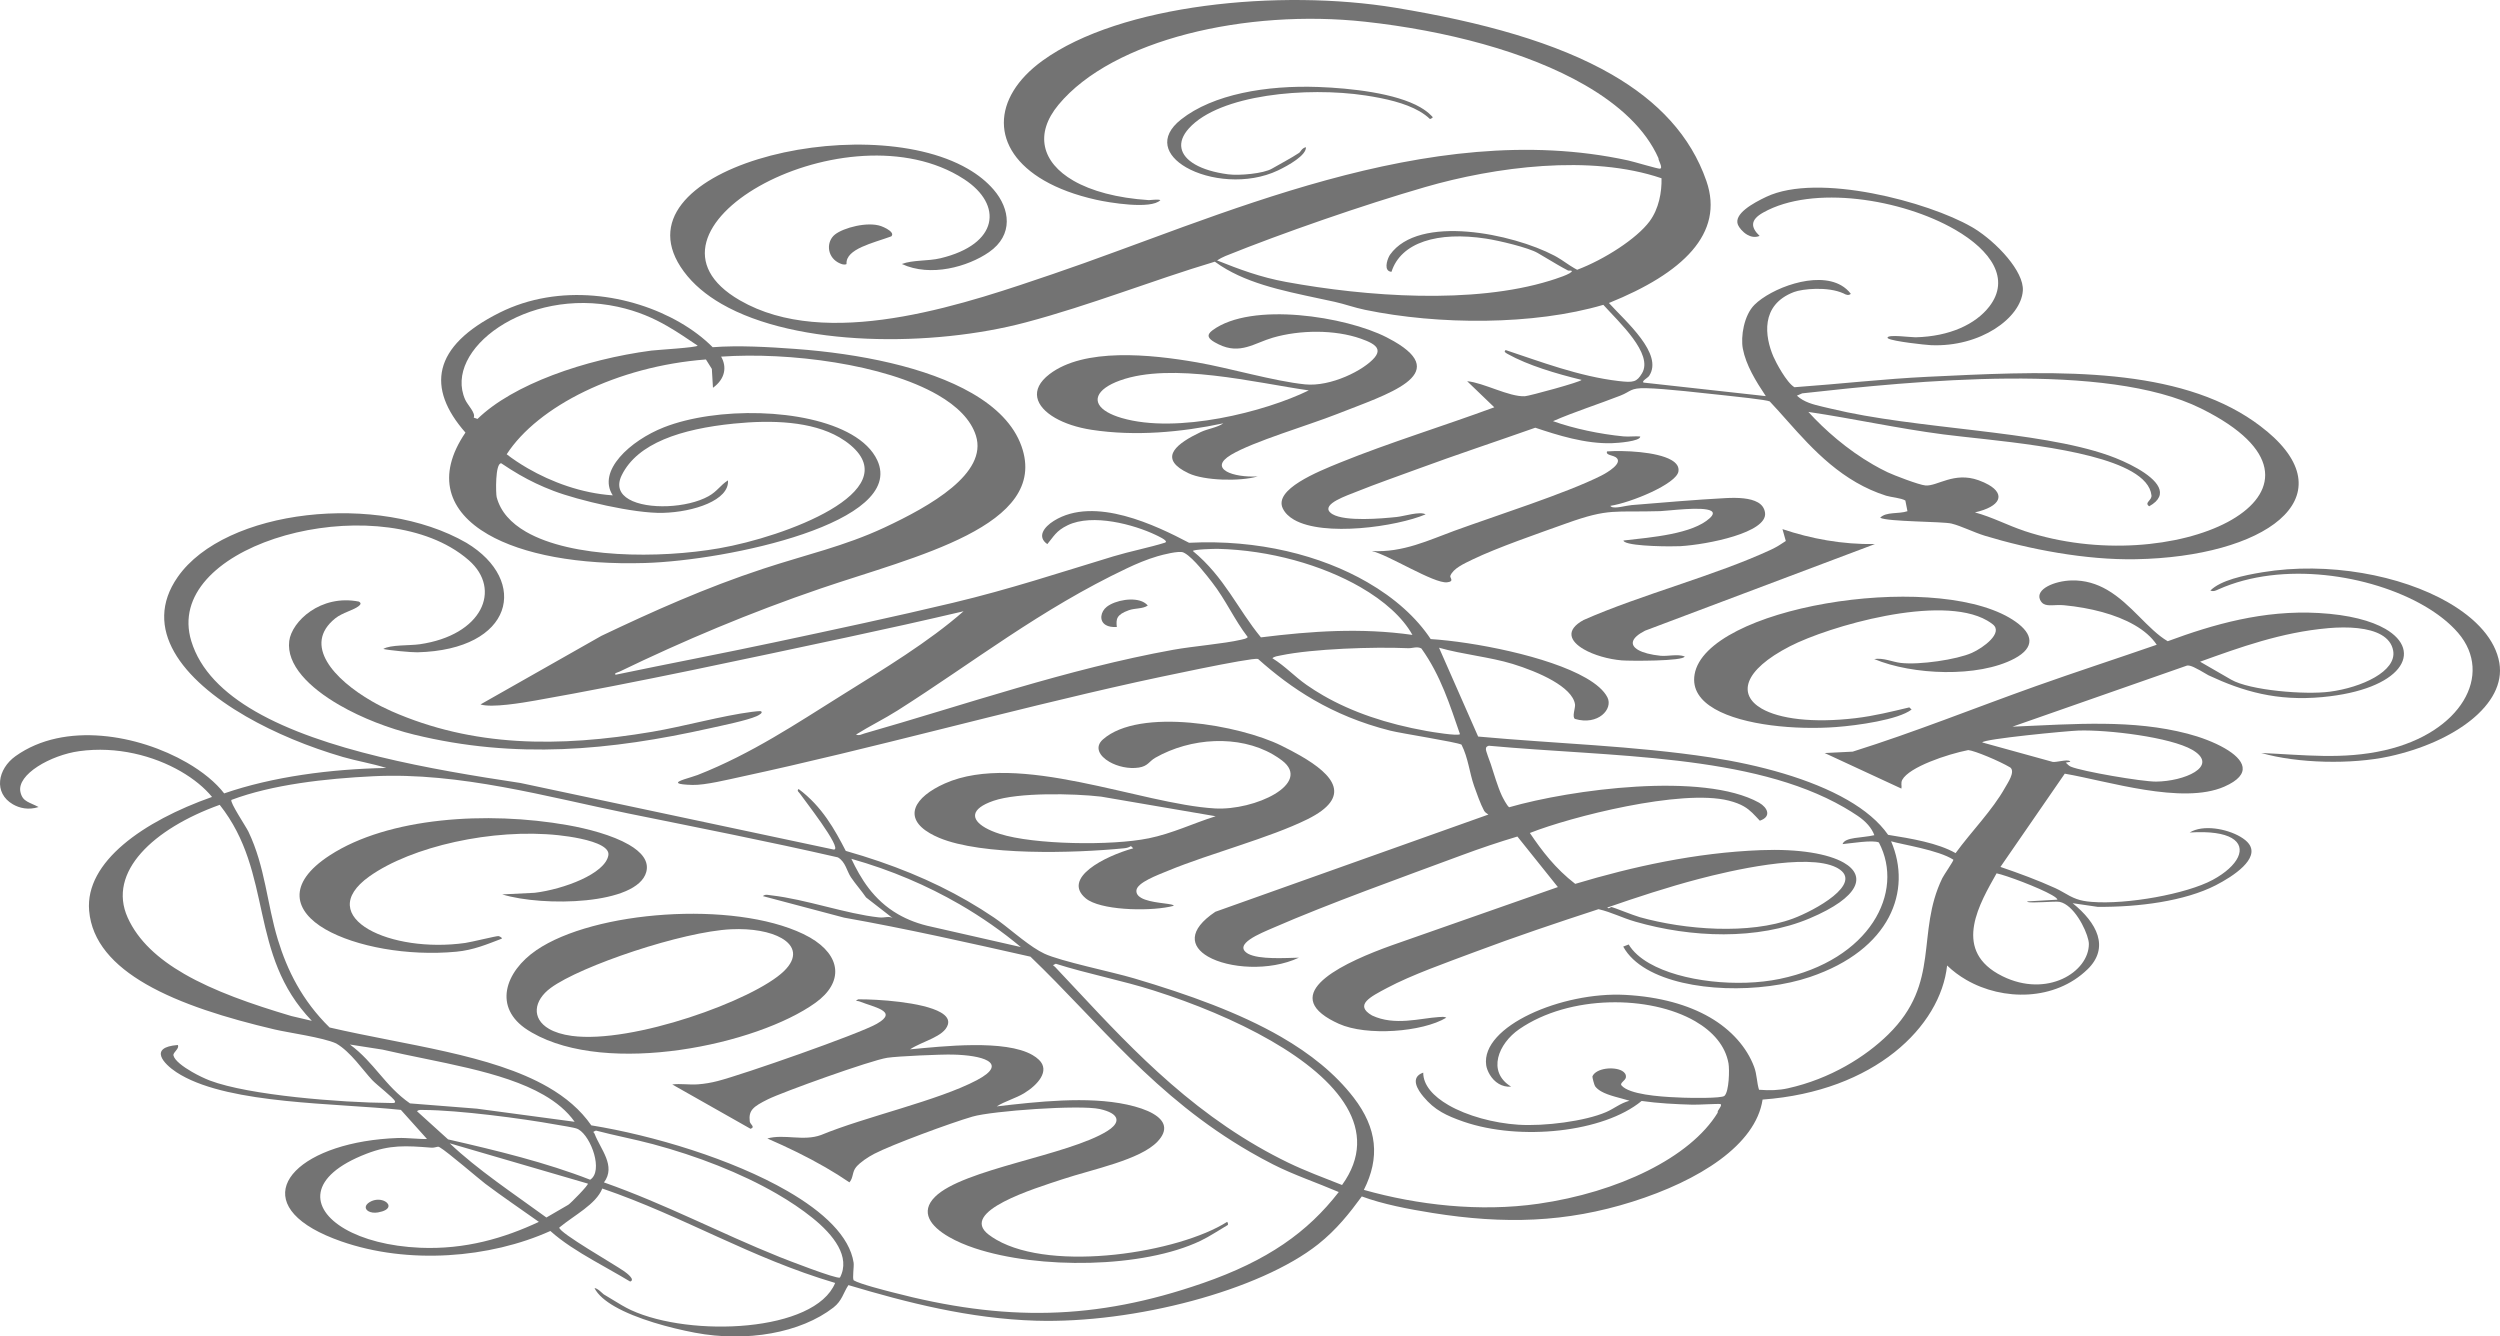 <?xml version="1.0" encoding="UTF-8"?>
<svg id="Layer_2" data-name="Layer 2" xmlns="http://www.w3.org/2000/svg" viewBox="0 0 1166.2 623.44">
  <defs>
    <style>
      .cls-1 {
        fill: #737373;
      }
    </style>
  </defs>
  <g id="Layer_1-2" data-name="Layer 1">
    <g>
      <path class="cls-1" d="M547.27,422.24c.15.09.24.19.25.3-9.59,2.59-31.24,2.35-39.58-2.47-.55-.32-1.04-.65-1.47-1.01-11.22-9.39,8.74-19.62,22.16-23.34l-1.06-1.04c-.85.56-1.89.9-3.16,1.02-23.4,2.35-66.41,3.51-86.32-4.87-1.59-.67-3.01-1.37-4.25-2.09-12.7-7.33-7.53-16.84,6.94-23.28,34.15-15.2,91.47,9.67,125.93,11.66,18.56,1.08,45.56-11.57,31.32-22.38-1.35-1.02-2.76-1.96-4.22-2.8-15.99-9.23-38.32-7.88-54.88,1.54-2.93,1.67-3.38,3.91-7.69,4.58-4.72.73-9.97-.51-13.72-2.67-4.71-2.72-7.06-6.9-3-10.48,17.09-15.07,63.84-6.64,83.14,2.88,3.13,1.54,6.19,3.14,9.02,4.77,15.51,8.96,24.33,19.15,3.2,29.61-17.61,8.72-45.37,15.91-64.92,23.98-5.04,2.08-14.54,5.55-14.84,9.22-.13,1.52.77,2.63,2.21,3.46,2.13,1.23,5.46,1.85,8.46,2.28,3,.43,5.68.66,6.49,1.13ZM535.67,391.1c11.4-2.34,20.88-7.04,31.4-10.34l-53.43-9.15c-12.97-1.5-38.69-2.01-50.19,1.94-10.99,3.78-10.53,8.71-3.86,12.56,1.83,1.05,4.12,2.03,6.77,2.87,15.92,5.08,52.3,5.6,69.31,2.1"/>
      <path class="cls-1" d="M572.14,219.92c3.07,1.77,8.89,2.65,14.55,2.32-8.3,2.44-24.92,1.98-32.16-1.43-.89-.42-1.69-.83-2.41-1.25-11.11-6.41-3.09-12.75,7.95-17.99,3.34-1.58,7.87-2.13,10.59-4.1-19.51,4.15-41.05,6.17-61.5,3.02-6.66-1.03-12.55-2.99-16.98-5.55-9.19-5.31-12.1-13.15-2.6-20.41,16.15-12.34,46.78-9.34,68.9-5.47,15.2,2.66,35.72,8.74,50.26,10.24,12.03,1.24,27.61-6.64,32.53-12.56,2.44-2.95,1.37-4.96-1.51-6.62-1.33-.77-3.04-1.46-4.97-2.14-12.19-4.29-28.43-4.12-41.01-.47-8.63,2.5-15.25,8.07-25.29,3.13-.69-.34-1.32-.67-1.88-.99-3-1.73-4.03-3.34-.98-5.59,18.19-13.45,62.2-6.42,81.18,3.28,1.23.63,2.38,1.25,3.44,1.86,27.1,15.64-3.03,24.66-26.57,33.95-13.41,5.29-39.07,12.8-49.44,19.02-5.46,3.28-5.17,5.96-2.08,7.74ZM523.26,194.99c25.86,7.58,66.95-2.93,87.25-12.88-24.85-3.55-63.86-13.34-88.05-4.63-11.3,4.07-13.71,10.27-5.84,14.81,1.72.99,3.93,1.91,6.64,2.7"/>
      <path class="cls-1" d="M874.66,253.78l-107.27,40.42c-6.79,3.48-7.12,6.73-3.23,8.98,2.23,1.29,5.83,2.24,10.4,2.72,3.33.35,7.92-.93,11.3.31-.21,2.27-25.75,2.15-29.32,1.85-6.32-.54-13.06-2.49-17.69-5.16-6.48-3.74-8.84-8.91-.16-13.67,26.92-11.89,61.42-20.69,87.55-32.86,2.49-1.16,4.76-2.6,6.81-4.01l-1.56-5.53c13.27,4.47,27.82,7.21,43.17,6.96Z"/>
      <path class="cls-1" d="M937.28,288.13c1.05.6,2.04,1.24,2.98,1.9,8.06,5.69,9.26,11.95-.58,17.19-16.9,8.99-47.58,7.69-65.41.21,4.48-.66,8.38,1.34,12.38,1.81,8.71,1.03,26.2-1.56,33.2-4.69,5.42-2.42,14.74-9.34,9.75-13.3-.82-.65-1.71-1.25-2.65-1.79-21.69-12.53-73.94,2.73-91.96,12-22.03,11.33-24.37,22.65-13.2,29.1,8.17,4.72,23.58,6.84,43.79,4.45,8.74-1.03,16.87-3.08,25.08-5.03l1.06,1.01c-6.25,4.78-25.29,7.43-35.31,8.17-18.64,1.38-43.21-.76-56.54-8.46-6.71-3.87-10.57-9.15-9.38-16.1,5.33-31.16,109.09-48.24,146.79-26.48Z"/>
      <path class="cls-1" d="M819.97,234.33c1.88,1.08,3.1,2.66,3.39,4.91,1.18,9.18-26.67,14.77-39.55,15.54-3.69.22-22.23.16-25.9-1.97-.35-.2-.57-.43-.62-.67,13.49-1.52,32.24-3.05,40.29-10.44,1.79-1.65,1.77-2.72.62-3.39-3.84-2.22-20.17.01-23.67.12-21.64.66-23.66-1.53-43.81,5.7-13.09,4.69-32.3,11.31-43.74,16.83-4.39,2.12-9.11,4.27-10.43,7.66-.34.89,2.13,2.64-1.54,3.02-6.12.64-27.41-12.87-35.08-14.59,14.53.81,26.7-5.15,38.48-9.44,19.5-7.11,52.03-17.44,68.44-25.68,3.19-1.6,10.42-5.99,7.02-8.53-.09-.07-.19-.13-.29-.19-.52-.3-1.16-.5-1.78-.69-.61-.19-1.2-.37-1.63-.61-.51-.3-.78-.69-.53-1.33,7.82-.56,23.23.1,30.03,4.02,2.37,1.37,3.69,3.14,3.28,5.39-1.07,5.77-21.98,14.46-31.76,15.98.11.17.26.31.44.42,1.77,1.02,6.87-.56,9.45-.77,13.48-1.1,30.51-2.57,43.82-3.26,6.01-.32,11.63-.01,15.07,1.98Z"/>
      <path class="cls-1" d="M537.91,519.53c5.57,3.22,7.19,7.56,2.06,12.98-8.11,8.57-30.16,12.89-44.41,17.61-12.89,4.28-48.5,15.04-34.37,25.8,1.12.86,2.33,1.66,3.62,2.4,26.56,15.34,85.14,5.94,107.59-8.33.51.29.48,1.36.36,1.43-4.01,2.33-8.44,5.34-12.69,7.37-26.87,12.88-75.62,13.38-105.33,3.49-4.28-1.42-8.51-3.21-12.09-5.28-8.66-5-13.57-11.63-6.51-18.68,12.98-12.98,62.05-19.29,80.39-30.72,4.86-3.02,5.74-6.13,1.86-8.37-1.26-.73-3.03-1.37-5.32-1.88-9.37-2.09-50.19.86-59.37,3.51-10.14,2.93-37.73,13.12-45.86,17.36-3.1,1.61-6.63,4.01-8.45,6.17-1.95,2.32-1.23,4.96-3.15,7.16-3.57-2.44-7.31-4.78-11.21-7.03-8.42-4.86-17.54-9.3-27.08-13.44,7.95-2.22,16.75,1.42,25.08-1.63,20.63-8.54,54.53-15.98,72.68-25.58,7.76-4.1,8.34-7.11,4.92-9.09-3.03-1.75-9.18-2.68-16.3-2.84-5.52-.12-25.34.74-30.4,1.49-7.67,1.15-48.91,15.99-55.75,19.39-6.83,3.4-9.04,5.1-8.44,10.27.17,1.48,2.77,2.59.38,3.48l-36.53-20.69c3.94-.49,7.84.25,12.02-.06,3.21-.24,6.23-.77,9.19-1.54,11.99-3.09,65.71-21.87,74.15-26.66,5.4-3.06,4.95-4.99,2.25-6.55-2.43-1.4-6.67-2.51-10.15-3.88-.64-.25-1.42-.23-1.62-.34-.15-.09.04-.25.91-.68,8.67-.09,30.07,1.24,38.5,6.11,2.67,1.54,4.04,3.44,3.3,5.76-1.81,5.62-11.76,7.59-17.63,11.46,15.2-1.4,44.32-4.74,57.14,2.66,1.15.66,2.16,1.41,3.03,2.25,5.28,5.14-.61,11.71-6.96,15.57-3.87,2.35-9.03,3.74-12.76,6.13,18.73-2.16,42.32-4.85,60.81-.83,4.91,1.07,9.11,2.49,12.14,4.24Z"/>
      <path class="cls-1" d="M293.34,394.01c5.89,3.4,9.52,7.64,8.13,12.76-4.17,15.37-48.13,16.3-67.22,10.45l15.19-.75c13.52-1.66,32.85-8.87,34.35-17.48.31-1.75-.94-3.22-3.05-4.44-4.93-2.85-14.59-4.33-20.15-4.93-30.78-3.31-68.61,5.23-88.26,19.19-13.43,9.55-10.81,18.69-.36,24.73,10.14,5.86,27.66,8.79,45.06,6.33,2.94-.41,14.76-3.37,15.54-3.2.19.04.55.19.87.38.5.29.92.66.55.85-6.66,2.53-13.09,5.31-21.18,6.06-22.62,2.12-46.93-2.32-61.09-10.5s-18.49-21.08,2.16-34.49c27.28-17.72,73.37-20.7,110.92-14.06,9.26,1.64,20.82,4.64,28.52,9.09Z"/>
      <path class="cls-1" d="M355.02,331.82c1.09.63-1.04,1.82-2.07,2.27-4.59,2.02-16.09,4.35-21.9,5.65-46.37,10.36-90.53,14.52-137.87,2.94-11.73-2.87-24.34-7.7-34.82-13.76-14.39-8.31-24.78-18.91-23.44-29.87,1.11-9.1,14.62-21.95,32.49-18.42,1.23.71.82,1.34-.03,2.05-2.29,1.91-7.64,3.1-10.93,5.72-15.58,12.44-.47,28.62,16.97,38.69,3.01,1.74,6.09,3.29,9.09,4.62,38.08,16.78,77.9,17.04,121.68,9.66,14.7-2.48,32.66-7.53,46.61-9.31.91-.11,3.78-.49,4.23-.25Z"/>
      <path class="cls-1" d="M1142.11,281.07c13.01,7.51,21.96,17.24,23.8,28.21,3.23,19.29-20.94,36.91-51.33,43.56-17.65,3.86-42.82,3.28-59.75-1.58,19.99.85,37.95,3.21,57.62-1.29,35.57-8.12,50.85-35.19,34.31-54.62-4-4.69-9.5-9.03-16.04-12.81-25.28-14.59-66.09-20.9-95.77-7.65-1.19.53-2.28,1.2-3.87.59,4.82-4.8,15.44-7.07,24.33-8.54,30.54-5.04,64.52,1.31,86.71,14.12Z"/>
      <path class="cls-1" d="M919.59,105.76c.46.27.9.53,1.33.79,10.42,6.44,23.32,20.07,22.69,29.08-.89,12.65-19.75,26.43-42.95,25.38-2.62-.12-17.46-1.74-19.85-3.11-.21-.12-.32-.24-.32-.35-.04-1.7,10.9-.16,13.08-.21,15.96-.39,28.01-6.1,34.39-14.33,9.97-12.88.9-26.15-16-35.91-24.73-14.28-66.24-21.02-89.48-7.94-6.08,3.42-5.85,6.86-1.66,10.89-2.09.87-4.09.41-5.77-.55-2.18-1.26-3.79-3.38-4.3-4.57-2.19-5.11,7.01-10.18,13.16-13.1,24.24-11.52,75.8,2.47,95.69,13.95Z"/>
      <path class="cls-1" d="M662.62,50.1c1.89,1.09,3.52,2.29,4.84,3.63.92.93,1.45,1.07-.38,1.82-1.42-1.37-3.09-2.58-4.95-3.66-6.71-3.87-15.94-5.96-25.17-7.36-27.36-4.13-68.03-.48-82.33,15.32-5.95,6.57-4.32,12.72,2.85,16.86,3.72,2.15,8.92,3.75,15.34,4.6,5.43.72,16.63-.37,20.49-2.62,4.13-2.4,8.89-4.86,12.69-7.37.75-.5,1.19-2.19,3.18-2.66.31,3.74-8.12,8.51-13.02,10.84-14.26,6.77-32.33,4.66-42.88-1.44-9.4-5.43-12.85-14.02-2.36-22.31,14.91-11.8,39.85-16.07,64.11-15.17,15.01.56,36.03,2.83,47.6,9.51Z"/>
      <path class="cls-1" d="M413.72,106.74c1.79,1.04,3.23,2.39,2.05,3.52-8.4,3.09-21.15,5.79-20.89,12.68.19.66-1.59.47-2.12.29-.71-.23-1.35-.52-1.93-.85-5.21-3.01-5.34-9.78-1.36-12.97,3.98-3.18,15.28-6.18,21.56-3.92.8.29,1.79.73,2.7,1.25Z"/>
      <path class="cls-1" d="M380.37,467.8c-27.27,19.56-96.83,34.33-132.22,13.9-.66-.38-1.31-.77-1.95-1.18-16.4-10.47-10.65-27.27,4.04-37.3,26.92-18.39,91.73-23.22,124.45-7.54,1.11.53,2.16,1.08,3.15,1.65,14.61,8.44,15.85,20.91,2.53,30.47ZM266.75,483.22c28.14,3.82,84.92-16.63,98.91-30.17,6.61-6.39,5.08-11.87-1.05-15.41-5.23-3.02-13.8-4.62-23.51-4.16-22.75,1.06-70.21,17.08-84.19,27.36-7.99,5.87-9.11,14.31-.77,19.13,2.59,1.5,6.1,2.64,10.6,3.25"/>
      <path class="cls-1" d="M533.69,281.03c.67.39,1.25.86,1.73,1.43-2.29,1.63-5.99,1.17-8.82,2.19-5.89,2.12-6,4.15-5.63,7.83-2.27.14-3.94-.23-5.1-.9-3.3-1.91-2.45-6.29.43-8.53,3.9-3.04,12.7-4.73,17.38-2.03Z"/>
      <path class="cls-1" d="M1057.44,201.15c37.69,31.44-1.43,58.61-61.11,59.72-23.44.44-49.72-4.65-70.42-10.95-5.2-1.59-10.94-4.54-15.59-5.69-4.07-1-29.95-.81-33.25-2.72,2.78-2.9,8.56-1.64,12.72-3.04l-.98-4.99c-1.97-1.19-6.77-1.55-8.96-2.24-5.03-1.59-9.65-3.71-13.94-6.18-17.55-10.13-29.44-26.32-40.37-37.81-1.3-.74-17.69-2.48-20.91-2.81-9.63-1-27.83-3.17-36.79-3.36-7.51-.16-6.9,1.49-12,3.48-10.37,4.05-21.39,7.53-31.39,11.9,9.54,3.43,21.84,6.04,32.92,7.11,2.48.24,5.63-.21,7.78.05.06,2.26-10.55,3.04-13.26,3.12-12.36.37-25.28-3.73-35.71-7.22-18.22,6.44-36.89,12.61-54.9,19.25-9.13,3.37-19.47,6.96-28.22,10.49-4.75,1.91-16.29,5.73-12.74,9.6.35.38.79.72,1.32,1.03,6.03,3.48,22.74,2.03,29.88,1.28,3.54-.37,10.85-2.77,13.51-1.23-13.63,5.75-47.42,10.57-61.42,2.49-2.35-1.36-4.14-3.07-5.19-5.21-4.35-8.87,16-17.09,26.8-21.47,22.71-9.21,48.42-17.1,71.84-25.75l-12.66-12.17c7.64.67,19.53,7.36,26.91,7.01,1.97-.09,26.48-6.77,26.46-7.63-11.96-2.93-24.98-6.79-34.43-12.06-1.51-.82-1.74-1.15-1-1.86,16.13,5.36,34.31,12.32,52.76,14.46,6.86.8,8.4.51,10.87-3.61,5.45-9.11-10.84-23.94-18.04-31.94-32.56,9.6-76.92,9.41-111.11,2.34-5.1-1.05-9.62-2.73-14.16-3.73-18.7-4.11-36.34-7.02-50.53-15.21-1.87-1.08-3.68-2.25-5.43-3.53-29.84,8.95-57.65,20.2-88.24,28.33-43.33,11.53-106.81,11.61-141.89-8.65-7.2-4.16-13.21-9.17-17.59-15.12-34.85-47.22,83.04-76.44,132.48-47.9,4.73,2.73,8.83,5.99,12.11,9.81,7.59,8.84,9.33,21.07-2.21,29.08-9.8,6.8-27.27,11.77-40.67,5.53,5.11-1.96,12.14-1.27,18.01-2.68,27.27-6.53,29.26-24.97,11.09-36.84-.91-.6-1.85-1.17-2.79-1.72-27.68-15.98-67.23-9.56-92.81,4.92-25.58,14.48-37.2,37.02-9.05,53.27,1.22.7,2.52,1.4,3.89,2.08,41.6,20.61,103.95-1.4,142.04-14.32,76.18-25.83,174.92-73.4,268.4-53.02,2.62.57,14.11,4.01,14.87,3.86,1.61-.33-.91-4-.7-4.91-5.95-13.44-18.2-24.8-34.31-34.1-27.11-15.65-65.15-25.47-102.56-29.56-55.34-6.05-117.67,8.28-142.96,38.68-11.34,13.63-7.86,26.94,6.91,35.47,8.34,4.82,20.29,8.11,35.2,9.08.5.03,4.44-.55,5.38,0-4.32,4.49-24.18,1.12-29.93-.17-9.8-2.19-17.89-5.27-24.31-8.98-25.12-14.5-24.69-38.54-.78-55.88C522.66,1.95,597.11-5.25,650.87,3.6c40.73,6.71,75.32,16.33,100.99,31.15,21.55,12.44,36.81,28.55,44.14,49.68,8.51,24.53-11.07,43.06-45.47,56.91,7.99,8.79,25.54,23.78,18.75,34.01-.63.95-3.71,2.47-2.58,3.12l57.01,6.31c-4.75-7.12-9.24-14.48-10.71-22.12-1.07-5.6.52-15.61,5.43-20.48,7.64-7.6,28.69-15.86,40.49-9.04,1.7.98,3.2,2.27,4.45,3.92-.99.92-2.19.51-3.43-.2-7.34-3.34-19.24-2.1-23.08-.64-15.9,6.04-13.54,20.92-9.61,30.12,1.12,2.63,6.16,12.17,9.82,14.29,21.2-1.51,41.46-3.88,62.23-4.87,51.8-2.48,107.27-5.45,145.45,16.59,4.47,2.58,8.7,5.5,12.66,8.81ZM944.28,247.67c69.19,23.03,153.84-16.22,89.48-53.38-2.19-1.26-4.54-2.52-7.07-3.77-44.26-21.91-133.47-12.86-186.01-7.03l-2.46,1.08c.84.77,1.74,1.42,2.7,1.97,3.61,2.09,8.05,2.85,13.25,4.11,39.66,9.62,96.39,10.09,129.52,21.81,4.05,1.43,9.03,3.57,13.4,6.09,9.03,5.21,15.42,12.05,5.47,17.62-2.49-1.72,1.33-2.7,1.06-5.11-.5-4.39-3.89-8.03-9.18-11.08-19.95-11.52-66.95-14.61-87.88-17.34-21.41-2.79-41.83-7.35-62.99-10.49,7.59,8.36,18.1,17.6,30.21,24.59,2.19,1.26,4.43,2.46,6.72,3.55,2.76,1.33,14.74,5.94,17.71,6.17,5.51.44,13.32-6.55,24.74-2.44,1.85.67,3.42,1.38,4.72,2.13,7.75,4.47,5.74,10.11-6.4,12.87,8.26,2.26,15.06,5.98,23.02,8.63M735.7,125.85c12.64-4.77,27.78-14.49,33.79-22.59,4.38-5.91,5.73-13.72,5.58-20.1-33.13-11.32-77.8-5.29-110.29,4.11-28.83,8.34-66.71,21.48-93.15,32.16-1.46.59-2.7,1.3-3.88,2.06,10.31,4.11,20.17,7.84,32.23,10.04,37.32,6.84,87.16,10.5,123.03-.6,2.12-.66,10.46-3.23,10.23-4.54-.5-.29-1.57-.09-1.78-.2-1.61-.83-3.21-1.72-4.79-2.64-3.17-1.83-6.3-3.76-9.39-5.55-4.29-2.48-17.93-5.75-24.08-6.69-22.55-3.45-39.71,1.74-44.1,15.49-.48-.04-.88-.16-1.19-.34-2.4-1.38-.4-6.35.51-7.64,13.48-19.01,57.27-9.78,76.65.42.43.22.84.45,1.23.68,1.48.85,2.79,1.74,4.08,2.62,1.28.87,2.55,1.73,3.97,2.55.44.25.89.5,1.36.75"/>
      <path class="cls-1" d="M179.69,560.45c2.38,1.37,2.53,4.08-3.34,5.12-1.83.32-3.43.05-4.47-.55-1.68-.97-1.92-2.77.58-4.28,2.61-1.57,5.51-1.28,7.23-.28Z"/>
      <path class="cls-1" d="M973.73,452.22c-15.11,14.66-39.26,14.83-56.49,4.88-3.27-1.89-6.28-4.13-8.95-6.72-3.06,28.42-33.77,58.7-86.08,62.55-3.18,21.17-29.54,37.79-60.72,47.64-30.98,9.78-59.75,10.6-93.3,5.25-11.12-1.77-23.32-4.12-32.94-7.71-5.63,7.71-11.78,15.51-20.37,22.32-27.14,21.51-85.76,37.03-131.67,35.65-30.94-.93-60.22-8.48-87.43-16.6-2.38,3.52-2.93,7.28-6.98,10.44-15.31,11.88-40.52,16.34-64.66,11.76-11.64-2.21-27.26-6.39-37.44-12.26-4.38-2.53-7.75-5.37-9.37-8.51,1.23-.2,4.07,2.75,4.27,2.86,2.64,1.52,5.57,3.44,8.48,5.11,1.45.84,2.9,1.62,4.29,2.26,27.83,12.82,85.8,10.27,95.22-12.67-39.68-11.74-70.44-30.96-108.63-44.05-2.91,7.37-13.04,12.4-20.07,18.22-.01,2.5,25.7,17.13,30.41,20.48,1.08.77,5.23,3.89,2.65,4.7-1.5-.91-3.03-1.8-4.57-2.69-2.1-1.21-4.22-2.41-6.33-3.61-2.07-1.17-4.14-2.34-6.19-3.52-7.39-4.26-14.47-8.68-20.13-13.77-28.19,12.7-66.29,15.79-97.59,4.83-5.21-1.83-9.59-3.8-13.17-5.86-29.71-17.15-4.95-40.79,39.77-42.35,4.04-.14,10.56.64,13.44.45l-12.17-13.56c-30.48-3.22-78.86-2.57-102.63-16.29-.72-.42-1.42-.85-2.1-1.29-5.94-3.9-13.14-11.62.67-12.69.91,1.78-2.39,3.42-2.03,4.91.55,2.29,4.41,5.2,8.63,7.63,2.95,1.7,6.07,3.17,8.34,4.04,18.31,6.94,61.42,10.29,83.5,10.46,1.23,0,3.34.36,2.85-.83-.65-1.59-8.49-7.59-10.6-9.83-4.26-4.51-10.05-13.19-16.82-17.1-6.11-2.8-22.33-5.02-28.65-6.51-22.42-5.27-44.05-11.9-60.1-21.17-15.11-8.72-25.27-19.79-26.49-34.27-1.92-22.78,25.27-41.73,57.33-53.04-3.48-4.27-8.5-8.41-14.59-11.93-12.58-7.26-29.74-11.86-47.39-9.42-13.22,1.83-29.25,10.87-27.39,19.09.54,2.38,1.59,3.51,3.16,4.42,1.37.79,3.13,1.41,5.3,2.55-4.81,1.55-8.99.46-11.97-1.26-9.14-5.28-7.21-16.48,1.24-22.5,22.93-16.34,57.46-9.92,79.9,3.03,7.4,4.27,13.48,9.26,17.4,14.37,22.58-7.8,49.55-11.37,75.6-11.87-6.4-2.05-13.67-3.22-20.17-5.11-15.94-4.65-31.75-11.15-45.25-18.94-30-17.32-48.6-41.03-31.85-65.03,22.14-31.73,93.47-39.73,134.72-15.92,29.36,17.69,21.99,49.9-22.9,51.05-2.82.07-13.44-.95-15.92-1.56,3.21-2.03,12.35-1.52,16.96-2.19,29.19-4.22,38.51-25.52,22.95-39.17-2.59-2.27-5.44-4.29-8.51-6.06-44.52-25.71-134.15.41-120.97,43.74,4.11,13.51,14.96,24.2,29.84,32.79,31.67,18.28,81.6,27.07,123.71,33.41l146.2,31.07c4.47-.03-14.9-24.59-15.75-26-.44-.72-1.74-1.43-.69-2.25,10.95,8.13,16.92,19.03,21.99,28.86,21.62,6.14,40.21,13.79,56.82,23.38,4.26,2.46,8.38,5.04,12.4,7.76,6.14,4.16,14.06,11.51,21.03,15.53.82.47,1.62.89,2.41,1.27,7.6,3.57,31.46,8.44,41.78,11.5,25.67,7.61,49.27,16.13,68.59,27.28,13.73,7.93,25.3,17.19,33.92,28.39,10.99,14.29,12.29,28.03,4.73,43.02,25.03,7.08,54.13,10.4,81.43,6.47,37.03-5.33,70.83-21.47,83.66-42.53-.51-.87,2.43-3.31,1.27-3.97-.93-.24-10.55.37-13.07.29-7.84-.22-16.15-.65-23.72-1.74-17.77,14.68-56.65,18.74-83,9.68-4.23-1.46-7.51-2.83-10.28-4.43-3.31-1.91-5.88-4.14-8.47-7.21-2.62-3.1-6.53-9.02-.12-11.26-.04,5.83,4.67,11.05,11.77,15.15,8.71,5.03,21.02,8.39,32.55,9.15,12.15.8,31.13-1.62,40.98-5.88,3.84-1.66,6.46-4.08,10.92-5.31-4.37-1.35-9.67-2.32-13.23-4.37-1.15-.67-2.13-1.44-2.82-2.39-.37-.51-1.38-4.26-1.24-4.61,1.7-3.91,10.16-4.68,13.87-2.53,1.22.71,1.93,1.72,1.73,3.05-.22,1.44-2.95,2.62-2.06,3.68.45.55,1.08,1.04,1.86,1.49,5.87,3.39,19.9,4.01,26.99,4.26,3.18.12,17.84.39,19.19-.85,2.21-2.01,2.39-12.37,1.9-15.14-1.46-8.23-7.26-14.88-15.58-19.69-21.13-12.2-58.5-12.46-82.03,3.71-9.73,6.7-15.22,19.86-3.77,26.84-2.25.15-4.16-.39-5.73-1.3-3.7-2.14-5.6-6.35-5.93-8.74-2.53-18.14,35.36-34.35,64.82-32.79,16.24.86,29.45,4.68,39.48,10.47s17.31,14.04,20.7,23.14c1.33,3.57,1.21,7.33,2.27,10.65,5.09.41,9.36.24,13.47-.68,19.84-4.41,36.22-14.71,46.83-25.13,24.71-24.26,12.72-47.14,25.2-72.9.7-1.46,5.37-8.14,5.17-8.6-6.92-4.52-24-7.08-29.06-8.6,9.9,23.06-.25,50.58-37.84,63.31-22.8,7.72-57.23,7.3-76.08-3.58-4.88-2.82-8.72-6.34-11.04-10.6l2.55-.99c2.02,3.38,5.34,6.3,9.57,8.74,15.09,8.71,41.65,11.33,60.86,7.33,42.22-8.8,58.49-40.46,46.29-63.64-2.75-1.34-13.2.42-16.96.75,1.17-3.37,8.92-2.79,14.84-4.16-1.2-3.33-3.94-6.43-7.77-9.02-2.04-1.38-4.15-2.69-6.31-3.94-43.3-25.01-108.95-23.52-165.77-28.77-1.36.42-1.27.84-1.36,1.58-.09.74,1.82,5.66,2.27,6.96,1.52,4.57,3.15,10.4,5.17,14.75.4.85,2.42,4.82,3.43,5.4,28.87-8.31,90.54-16.61,116.59-2.11,3.97,2.29,5.91,6.5.33,8.39-2.6-2.72-4.38-4.91-7.46-6.68-1.79-1.03-4.01-1.92-7.09-2.7-22.17-5.57-73.82,7.6-92.73,15.11,5.6,8.29,11.86,16.57,21.16,23.74,26.75-8.02,56.16-14.56,86.55-15.73,17.87-.69,31.53,1.69,38.78,5.87,10.55,6.09,7.51,16.02-15.98,25.96-24.34,10.28-55.3,9.03-81.31,1.53-6.28-1.81-11.08-4.43-17.17-5.83-19.49,6.36-38.92,12.9-57.7,19.96-13.19,4.96-29.43,10.66-40.91,16.77-7.75,4.12-15.52,7.96-7.04,12.86,10.58,4.99,22.46,1.27,31.15.74,1.32-.08,2.53-.27,3.51.29-11.12,6.71-37.18,8.72-50.16,2.84-1.57-.71-2.98-1.43-4.22-2.14-22.84-13.18,8.24-27.01,28.77-34.4l77.64-27.23-18.88-23.58c-8.81,2.64-17.41,5.54-25.78,8.65-27.96,10.38-62.06,22.57-88.19,33.96-5.58,2.44-19.17,7.73-11.63,12.09,5.21,2.78,17.37,1.95,23.68,1.81-13.78,6.46-32.83,5.03-42.42-.51-8.1-4.68-9.46-12.27,3.45-20.9l127.36-45.35c-.87-.53-1.65-1.12-2.04-1.84-1.59-2.92-3.53-8.33-4.63-11.48-2.21-6.37-2.71-12.99-5.87-19.28-2.07-1.2-28.04-5.22-33.27-6.54-13.77-3.48-25.42-8.44-35.61-14.32-9.84-5.68-18.32-12.23-26.05-19.13-2.87-.84-49.91,9.32-56.55,10.79-61.76,13.68-122.81,30.85-184.31,44.12-5.96,1.28-17.08,4.04-22.96,3.87-3.93-.11-5.86-.39-6.5-.76-1.73-1,5.92-2.71,8.95-3.9,25.11-9.86,46.48-24.25,66.97-37.04,20.04-12.51,40.85-25.09,57.04-39.32-18.02,4.23-36.14,8.28-54.38,12.17-46.83,9.98-97.99,21.11-145.5,29.49-5.79,1.02-20.39,3.5-25.46,1.8l56.4-31.99c23.94-11.39,48.5-22.43,75.49-31.31,19.96-6.57,37.92-10.52,56.46-19.18,21.6-10.09,48.32-25.29,42.76-42.9-2.36-7.48-8.79-13.79-17.77-18.98-24.9-14.38-69.4-20.09-101.09-17.88,2.79,4.88,1.85,10.44-3.81,14.53l-.52-8.8-2.76-4.41c-41.37,3.14-78.48,21.87-92.94,44.23,2.89,2.23,6.21,4.46,9.87,6.57,10.97,6.34,24.98,11.61,39.61,12.59-7.39-11.34,8.04-25.51,23.86-31.74,24.42-9.6,66.01-9.07,87.53,3.35,5.54,3.2,9.75,7.19,11.99,12.01,13.54,29.1-69.69,46.8-108.35,47.94-31.12.93-57.02-3.99-73.2-13.33-18.56-10.72-24.34-27.26-10.55-47.51-18.24-20.77-15.54-40.22,15.92-55.94,27.91-13.95,61.26-8.65,84.11,4.54,5.88,3.4,11.07,7.32,15.29,11.57,12.07-.93,26.29-.1,38.58.8,29.9,2.19,61.3,8.48,82.37,20.65,11.23,6.48,19.53,14.64,23.11,24.73,13.24,37.3-50.16,51.52-93.54,66.33-33.16,11.31-64.27,24.48-93.83,38.76-.81.39-3.04.86-1.92,1.51,24.63-5.16,49.48-9.86,73.97-15.09,27.46-5.85,56.36-12.01,83.34-18.46,26.62-6.36,49.5-13.98,74.83-21.66,7.62-2.31,16.99-4.16,24.01-6.37,1.25-.39.12-1.32-1.33-2.15-1.12-.64-2.41-1.23-2.94-1.49-10.02-4.78-29.4-10.12-41.03-4.52-5.52,2.66-6.55,5.34-9.51,8.81-4.93-3.41-1.57-7.97,3.07-10.86,19-11.82,47.85,2.27,63.05,10.24,32.22-1.64,61.47,5.87,83.16,18.4,12.79,7.38,22.95,16.5,29.56,26.52,19.82,1.26,54.77,7.95,72.49,18.18,4.77,2.76,8.3,5.77,9.94,9,2.77,5.46-4.34,13.24-15.11,10.08-1.54-.88.25-5.2,0-6.81-.6-4.08-4.85-7.86-10.4-11.07s-12.74-5.97-18.69-7.79c-10.75-3.28-23.45-4.42-34.35-7.56l18.25,41.44c36.03,3.3,72.83,4.3,108.27,9.71,22.85,3.49,46.81,9.94,64.05,19.89,8.03,4.64,14.61,10.04,18.92,16.25,10.94,1.74,23.27,3.83,31.48,8.53,7.41-10.17,17.17-19.98,23.06-30.51,1.21-2.18,4.88-7.37,2.49-9.42-5.12-3.05-16.58-7.84-19.64-8.14-9.85,1.94-27.56,7.93-30.78,13.87-.79,1.47-.14,2.73-.4,4.1l-35.8-16.59,13.08-.65c29.29-9.21,56.92-20.39,85.39-30.53,18.59-6.62,37.69-12.83,56.43-19.33-2.36-3.57-5.94-6.64-10.37-9.19-8.67-5.01-20.57-8.07-32.84-9.24-4.05-.39-7.4.63-9.55-.62-.66-.38-1.22-.99-1.65-1.92-2.26-4.97,6.7-8.82,14.66-9.03,6.39-.16,11.8,1.61,16.57,4.36,5.68,3.28,10.47,7.96,14.99,12.48,4.51,4.51,8.76,8.87,13.32,11.51,21.29-7.86,44.59-14.62,70.47-13.16,14.16.8,24.48,3.61,31.04,7.4,18.13,10.47,7.67,28.39-29.42,31.83-21.1,1.96-36.87-2.59-53.08-10.18-6.52-3.86-8.3-4.65-9.93-4.56l-81.5,28.53c29.74-1.29,56.1-3.39,81.67,3.27,5.9,1.53,12.38,3.94,17.36,6.82,9.07,5.24,13.18,12.02-.24,17.9-19.55,8.57-54.47-2.66-74.4-6.06l-30,43.49c8.78,3,17.44,6.2,25.48,9.85,1.28.58,2.33,1.14,3.25,1.68,5.56,3.28,8.04,4.31,13.75,4.78,16.51,1.35,44.36-3.7,56.51-10.25,12.04-6.49,16.44-15.18,8.88-19.54-3.62-2.09-10-3.19-19.6-2.57,6.26-3.83,17.16-1.77,23.55,1.92,1.8,1.04,3.24,2.21,4.11,3.41,5.03,6.9-7.19,15.02-15.5,19.28-14.5,7.44-36.16,10.24-55.1,10.07l-11.66-1.71c11.29,9.07,17.47,20.66,6.89,30.92ZM560.89,598.63c30.53-10.58,49.13-23.89,63.61-42.57-10.1-4.32-21.22-8.08-30.69-12.91-3.65-1.86-7.17-3.78-10.59-5.76-44.6-25.75-70.49-60.38-102.53-91.12-28.71-6.46-57.47-12.98-86.94-18.21l-37.88-10.04c1.15-1.01,2.36-.54,3.88-.36,16.19,1.83,34.8,8.61,50.26,10.29,2.87.31,4.49-.78,6.39.31l-12.4-9.63c-2.17-3.17-4.93-6.24-7.07-9.42-1.91-2.83-2.49-7.19-6.07-9.26-32.83-7.53-65.39-13.9-97.79-20.49-37.72-7.67-78.39-19.33-118.89-17.36-22.46,1.09-47.2,3.89-66.22,11.04-.89,1,6.83,12.52,7.91,14.78,7.88,16.47,8.65,33.67,13.74,50.38,4.34,14.26,11.31,28.43,24.13,41,35.52,8.26,75.49,12.56,101.92,27.82,8.21,4.74,15.12,10.54,20.17,17.84,28.71,4.64,65.68,15.73,91.48,30.63,16.91,9.76,29.02,21.15,30.89,33.44.26,1.73-.66,7.25.03,8.22,2.83,1.71,14.79,4.74,17.72,5.5,52.84,13.86,94.92,13.19,144.93-4.12M242.47,221.55c-2.93-1.69-5.75-3.49-8.65-5.44-2.88-.12-2.54,14.2-2.14,15.76,1.78,6.85,6.71,12.17,13.69,16.2,21.39,12.35,62.02,12.6,90.14,7.69,30.76-5.37,86.96-26.38,61.32-48.06-1.63-1.38-3.4-2.6-5.27-3.69-12.94-7.47-31.28-8.22-49.3-6.4-24.64,2.49-44.87,9.13-52.21,24.02-2.57,5.19-.76,8.91,3.36,11.28,8.58,4.96,27.19,4.07,37.07-1.42,4.14-2.3,5.48-5.11,9.1-7.41.73,9.23-15.94,14.78-30.32,15.16-13.45.36-39.59-5.89-50.97-10.22-6.06-2.3-11.07-4.74-15.82-7.48M578.99,298.41c1.19-.28,2.43-.47,3.07-1.2-6.41-8.35-10.18-17.26-16.67-25.6-2.24-2.89-8.56-11.17-12.67-13.54-.27-.16-.53-.29-.78-.39-2.04-.84-9.54,1.07-12.06,1.82-5.05,1.5-9.74,3.49-14.1,5.56-40.54,19.21-71.72,43.93-107.05,66.34-6.15,3.91-13.25,7.38-19.43,11.27,1.53.62,2.64-.15,3.88-.51,46.28-13.2,94.8-30.12,144.02-39.03,9.52-1.72,23.47-2.79,31.79-4.72M135.92,473.96l9.54,2.24c-29.94-31.12-17.62-68.76-42.97-100.76-30.88,11.08-52.56,31.3-42.92,52.63,4.87,10.78,14.24,19.24,26.38,26.25,13.89,8.02,31.41,14.14,49.97,19.64M492.5,449.57c-2.01.95-1.12.65-.38,1.43,26.68,28.16,54.56,60.7,94.68,83.86,4.53,2.62,9.21,5.11,14.07,7.47,7.87,3.82,16.7,7.11,25.17,10.45,18.42-25.52-1.67-49.14-33.06-67.26-16.46-9.51-36.03-17.5-54.8-23.47-14.79-4.71-30.88-7.79-45.68-12.48M303.88,163.54c2.33-.31,21.65-1.44,21.54-2.32-4.69-3.14-9.16-6.23-14-9.02-6.58-3.8-13.83-7.04-23.23-9.09-42.78-9.33-81.49,20.16-71.2,43.3,1.17,2.63,5.01,6.22,3.99,8.4l1.77.61c16.53-16.12,49.97-27.77,81.12-31.88M363.54,586.31c3.09,1.24,26.7,10.44,28.28,9.66,5.1-9.69-3.01-19.94-12.8-27.83-4.94-3.98-10.58-7.77-16.76-11.34-16.65-9.61-37.13-17.58-57.7-23.08-8.71-2.33-17.85-4.03-26.56-6.33-2.01.75-.9.79-.66,1.44,2.73,7.23,10.16,15.05,4.4,22.74,28.92,10.21,54.03,23.59,81.81,34.74M195.93,582.05c21.18.91,39.33-4.53,55.44-12.07-8.31-5.91-17.01-11.77-25.02-17.81-2.81-2.12-17.62-14.89-21.21-16.97-.28-.16-.5-.26-.63-.28-.49-.07-1.99.56-3.14.46-12.16-.96-19.44-1.42-30.42,2.82-27.26,10.51-26.43,25.62-10,35.11,8.25,4.77,20.45,8.11,34.99,8.74M588.2,297.32c23.78-2.95,46.66-4.54,70.67-1.15-4.58-8.22-13.16-15.87-24.2-22.25-17.9-10.33-42.25-17.3-66.53-17.89-1.6-.04-11.76.24-11.66,1.03,14.69,12.1,20.78,26.98,31.71,40.25M792.46,410.02c-14.58,3.83-29.05,8.59-42.7,13.33.09.09.18.15.26.2.71.41,1.23-.51,1.8-.43.75.1,10.14,3.9,13.16,4.74,21,5.87,50.97,8.23,71.43.63,9.92-3.68,33.23-16.34,20.93-23.44-.22-.13-.46-.25-.7-.38-13.67-6.93-49.88,1.59-64.18,5.35M665.5,341c2.29.41,14.54,2.45,15.55,1.47-4.67-13.45-8.92-27.29-18-39.98-2.09-1.1-4.06-.03-6.23-.12-16.03-.7-44.38.25-59.39,3.37-1.51.32-2.88.43-3.89,1.3,6.11,3.81,10.29,8.51,16,12.49,2.47,1.72,5.03,3.35,7.7,4.89,13.5,7.79,29.54,13.23,48.27,16.58M191.25,514.71l31.18,2.46,45.63,6.12c-3.55-5.02-8.49-9.1-14.4-12.51-19.51-11.27-49.61-15.19-75.22-21.16l-15.21-2.37c11.43,8.38,16.27,19.3,28.03,27.46M965.52,357.39c.16.09.34.18.55.27,5.15,2.17,33.09,6.99,39.67,6.94,13.06-.1,29.23-6.95,17.61-14.4-.21-.13-.43-.27-.66-.4-10.29-5.94-39.36-9.45-53.14-9.01-4.92.15-44.64,3.94-44.86,5.55l32.93,9.09c1.59.22,6.48-1.23,7.81-.46.16.09.28.22.32.39l-2.12.39c.75.58,1.04,1.14,1.89,1.63M931.37,407.38c-7.79,13.87-20.31,34.79.52,46.82.71.41,1.46.81,2.25,1.2,20.8,10.25,40.27-1.95,40.28-15.05,0-3.86-4.99-15.11-11.19-18.68-.79-.46-1.6-.79-2.42-.96-2.06-.44-13.63.79-15.05-.03-.09-.05-.14-.12-.15-.19l14.12-.81c0-.48-.95-1.23-2.49-2.12-6.1-3.52-21.59-9.32-25.87-10.17M1085.95,293.04c-21.71,1.89-41.32,9.02-59.66,15.63l14.54,8.39c8.59,4.96,34.34,7.14,45.99,5.6,14.85-1.96,31.26-9.51,29.55-19.12-.58-3.28-2.58-5.68-5.52-7.38-5.83-3.37-15.36-3.96-24.91-3.13M194.52,518.37l14.5,13.13c22.85,5.22,45.83,10.83,66.28,18.82,6.25-4.02.48-20.06-5.41-23.46-.23-.13-.45-.24-.67-.33-1.49-.61-7.69-1.54-9.97-1.95-15.7-2.85-45.42-6.73-61.55-6.8-1.36,0-2.26-.25-3.17.59M447.41,421.72c-14.75-8.51-31.5-15.8-50.27-21.1,4.28,8.98,10.16,19.14,21.8,25.86,4.39,2.53,9.59,4.58,15.85,5.88l41.41,9.42c-8.54-7.14-18.14-13.92-28.79-20.07M254.89,567.94l10.22-5.94c.97-.56,9.71-9.43,9.1-9.87l-64.43-18.8c12.97,12.31,29.6,23.32,45.1,34.61"/>
    </g>
  </g>
</svg>